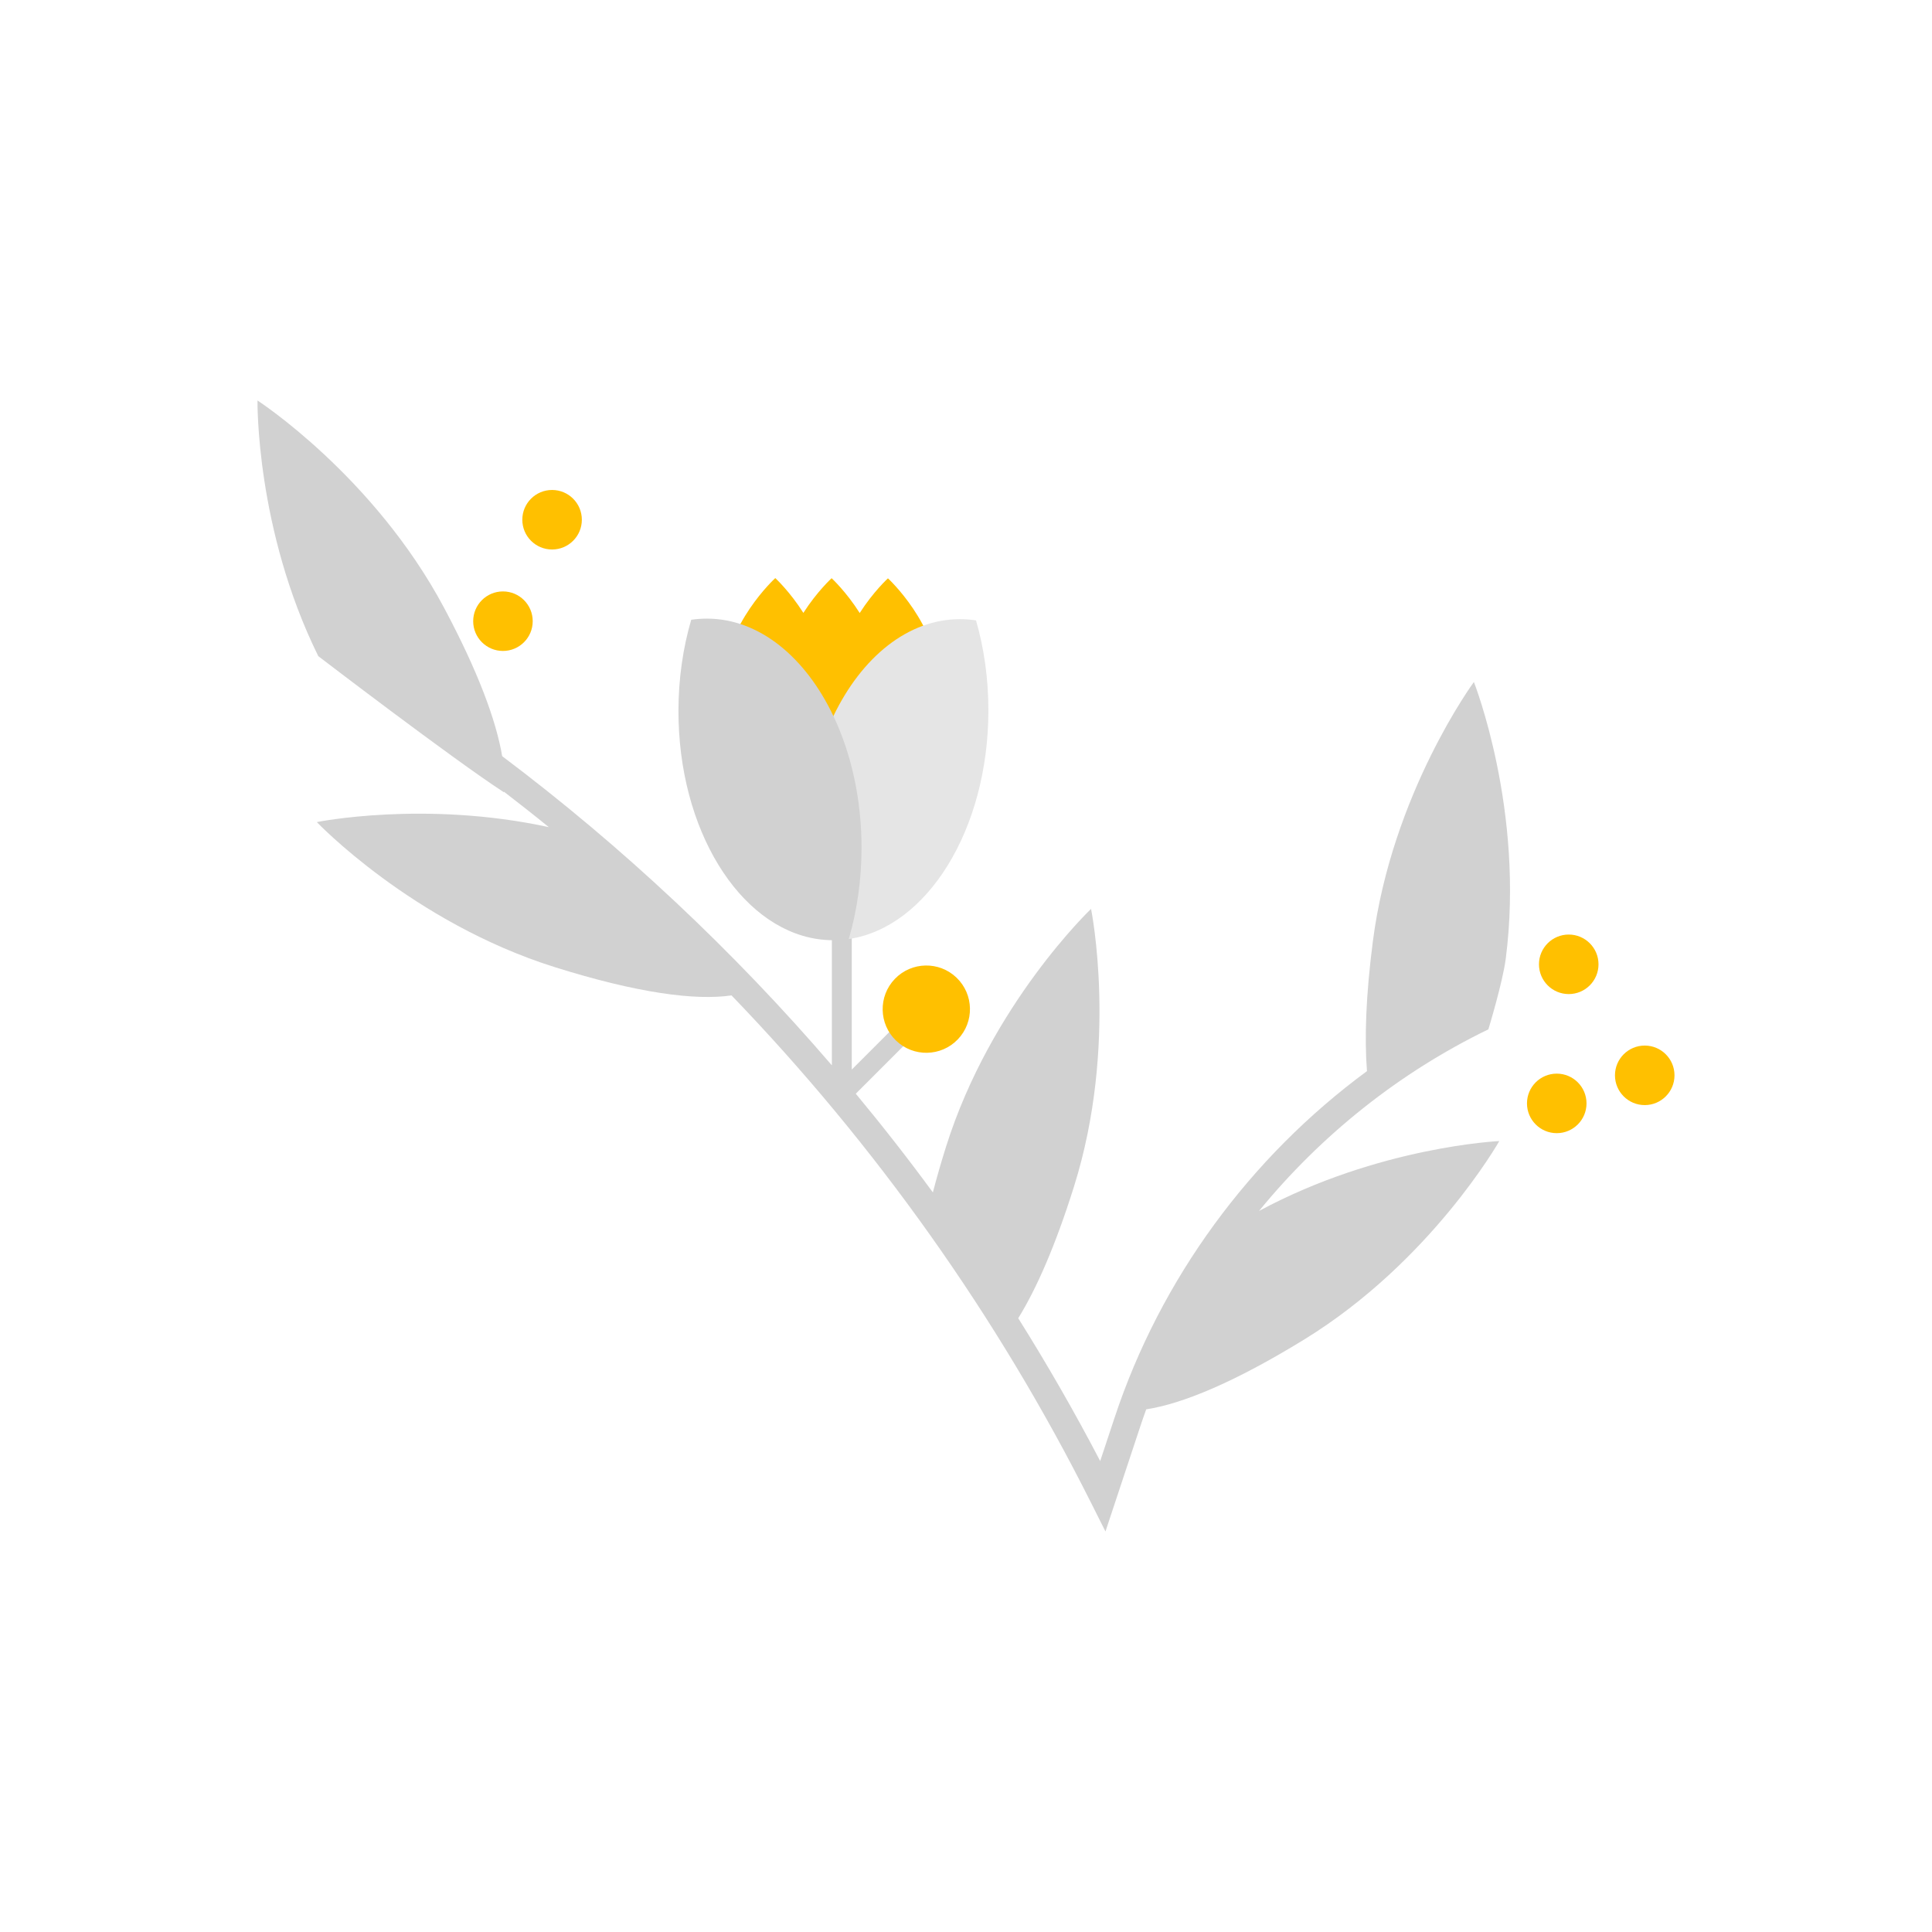 <svg overflow="hidden" viewBox="0, 0, 480, 480" id="da078036-0419-423e-b3b2-548a16a3a1cf" xmlns="http://www.w3.org/2000/svg" xmlns:xlink="http://www.w3.org/1999/xlink" xmlns:xml="http://www.w3.org/XML/1998/namespace" version="1.1"><style>
.MsftOfcThm_Accent4_Fill_v2 {
 fill:#FFC000; 
}
</style><path d="M369.781 255.743 C369.781 255.743 373.34 244.083 374.099 238.194 C378.846 201.41 366.183 169.444 366.183 169.444 C366.183 169.444 345.826 197.117 341.079 233.902 C339.355 247.253 338.975 257.898 339.621 266.115 C310.559 287.511 288.355 317.688 276.909 352.231 L273.348 362.974 C273.345 362.982 273.334 362.983 273.33 362.975 C267.014 350.877 260.217 339.048 252.978 327.506 C257.53 320.15 262.226 309.447 266.813 294.854 C277.936 259.472 271.067 225.811 271.067 225.811 C271.067 225.811 246.163 249.516 235.039 284.897 C233.775 288.916 232.697 292.684 231.775 296.233 C231.773 296.241 231.763 296.242 231.758 296.236 C225.629 287.877 219.239 279.713 212.625 271.736 C212.622 271.732 212.622 271.726 212.626 271.723 L226.543 257.806 C227.458 256.891 227.631 255.4 226.811 254.4 C225.868 253.249 224.168 253.186 223.142 254.211 L211.64 265.713 C211.634 265.719 211.623 265.715 211.623 265.706 L211.623 222.325 C211.623 221.031 210.692 219.852 209.404 219.723 C207.923 219.575 206.675 220.733 206.675 222.184 L206.675 264.658 C206.675 264.667 206.664 264.671 206.658 264.664 C182.236 236.247 154.773 210.447 124.763 187.866 C123.271 178.999 118.76 166.801 110.287 150.923 C92.826 118.201 63.976 99.502 63.976 99.502 C63.976 99.502 63.481 131.408 79.074 163.012 C79.097 163.031 79.121 163.05 79.145 163.069 C79.145 163.069 112.234 188.399 125.183 196.836 C125.188 196.79 125.189 196.737 125.195 196.691 C128.939 199.574 132.658 202.489 136.319 205.473 C136.327 205.48 136.321 205.493 136.31 205.49 C105.451 198.805 78.713 204.245 78.713 204.245 C78.713 204.245 102.414 229.149 137.796 240.272 C158.421 246.756 172.789 248.612 181.747 247.304 C217.55 284.462 247.762 326.951 270.996 373.216 L274.64 380.473 C274.644 380.481 274.656 380.48 274.658 380.472 L283.313 354.351 C283.78 352.941 284.268 351.54 284.772 350.146 C293.744 348.772 306.686 343.444 323.969 332.831 C355.574 313.422 372.494 283.494 372.494 283.494 C372.494 283.494 342.548 284.845 312.842 300.841 C312.832 300.846 312.822 300.835 312.829 300.826 C328.23 281.994 347.64 266.467 369.781 255.743 z" class="st0" style="fill:#D1D1D1;" /><ellipse cx="230.128" cy="250.549" rx="10.844" ry="10.844" transform="matrix(0.693, -0.721, 0.721, 0.693, -109.985, 243.013)" class="MsftOfcThm_Accent4_Fill_v2" style="fill:#FFC000;" /><g><path d="M220.609 143.683 C220.609 143.683 216.971 147.011 213.592 152.301 C210.237 146.997 206.613 143.653 206.613 143.653 C206.613 143.653 202.975 146.981 199.596 152.271 C196.241 146.967 192.617 143.623 192.617 143.623 C192.617 143.623 179.97 155.182 179.939 169.476 C179.908 183.77 185.534 195.368 192.505 195.384 C195.094 195.39 203.912 195.409 206.501 195.414 C209.09 195.419 217.908 195.439 220.497 195.444 C227.468 195.459 233.144 183.885 233.175 169.591 C233.206 155.297 220.609 143.683 220.609 143.683 z" class="MsftOfcThm_Accent4_Fill_v2" style="fill:#FFC000;" /><path d="M210.871 233.304 C201.974 231.703 198.441 218.17 198.441 212.17 C198.441 205.17 201.974 186.703 207.059 177.895 C214.064 163.315 225.564 153.802 238.555 153.83 C239.883 153.833 241.196 153.935 242.49 154.133 C244.482 161.045 245.581 168.656 245.563 176.654 C245.496 206.177 230.292 230.427 210.871 233.304 z" class="st2" style="fill:#E5E5E5;" /><path d="M203 233.288 C204.293 233.485 205.606 233.588 206.934 233.591 C208.264 233.593 209.576 233.497 210.871 233.305 C212.893 226.402 214.027 218.795 214.044 210.798 C214.071 198.545 211.478 187.2 207.058 177.896 C200.118 163.286 188.66 153.723 175.669 153.695 C174.34 153.692 173.027 153.789 171.733 153.98 C169.71 160.884 168.577 168.49 168.56 176.487 C168.495 206.011 183.591 230.326 203 233.288 z" class="st0" style="fill:#D1D1D1;" /></g><g><circle cx="386.77" cy="274.136" r="7.395" class="MsftOfcThm_Accent4_Fill_v2" style="fill:#FFC000;" /><circle cx="389.749" cy="239.581" r="7.395" class="MsftOfcThm_Accent4_Fill_v2" style="fill:#FFC000;" /><circle cx="408.629" cy="267.163" r="7.395" class="MsftOfcThm_Accent4_Fill_v2" style="fill:#FFC000;" /></g><g><circle cx="137.163" cy="129.126" r="7.395" class="MsftOfcThm_Accent4_Fill_v2" style="fill:#FFC000;" /><circle cx="124.957" cy="154.332" r="7.395" class="MsftOfcThm_Accent4_Fill_v2" style="fill:#FFC000;" /></g></svg>